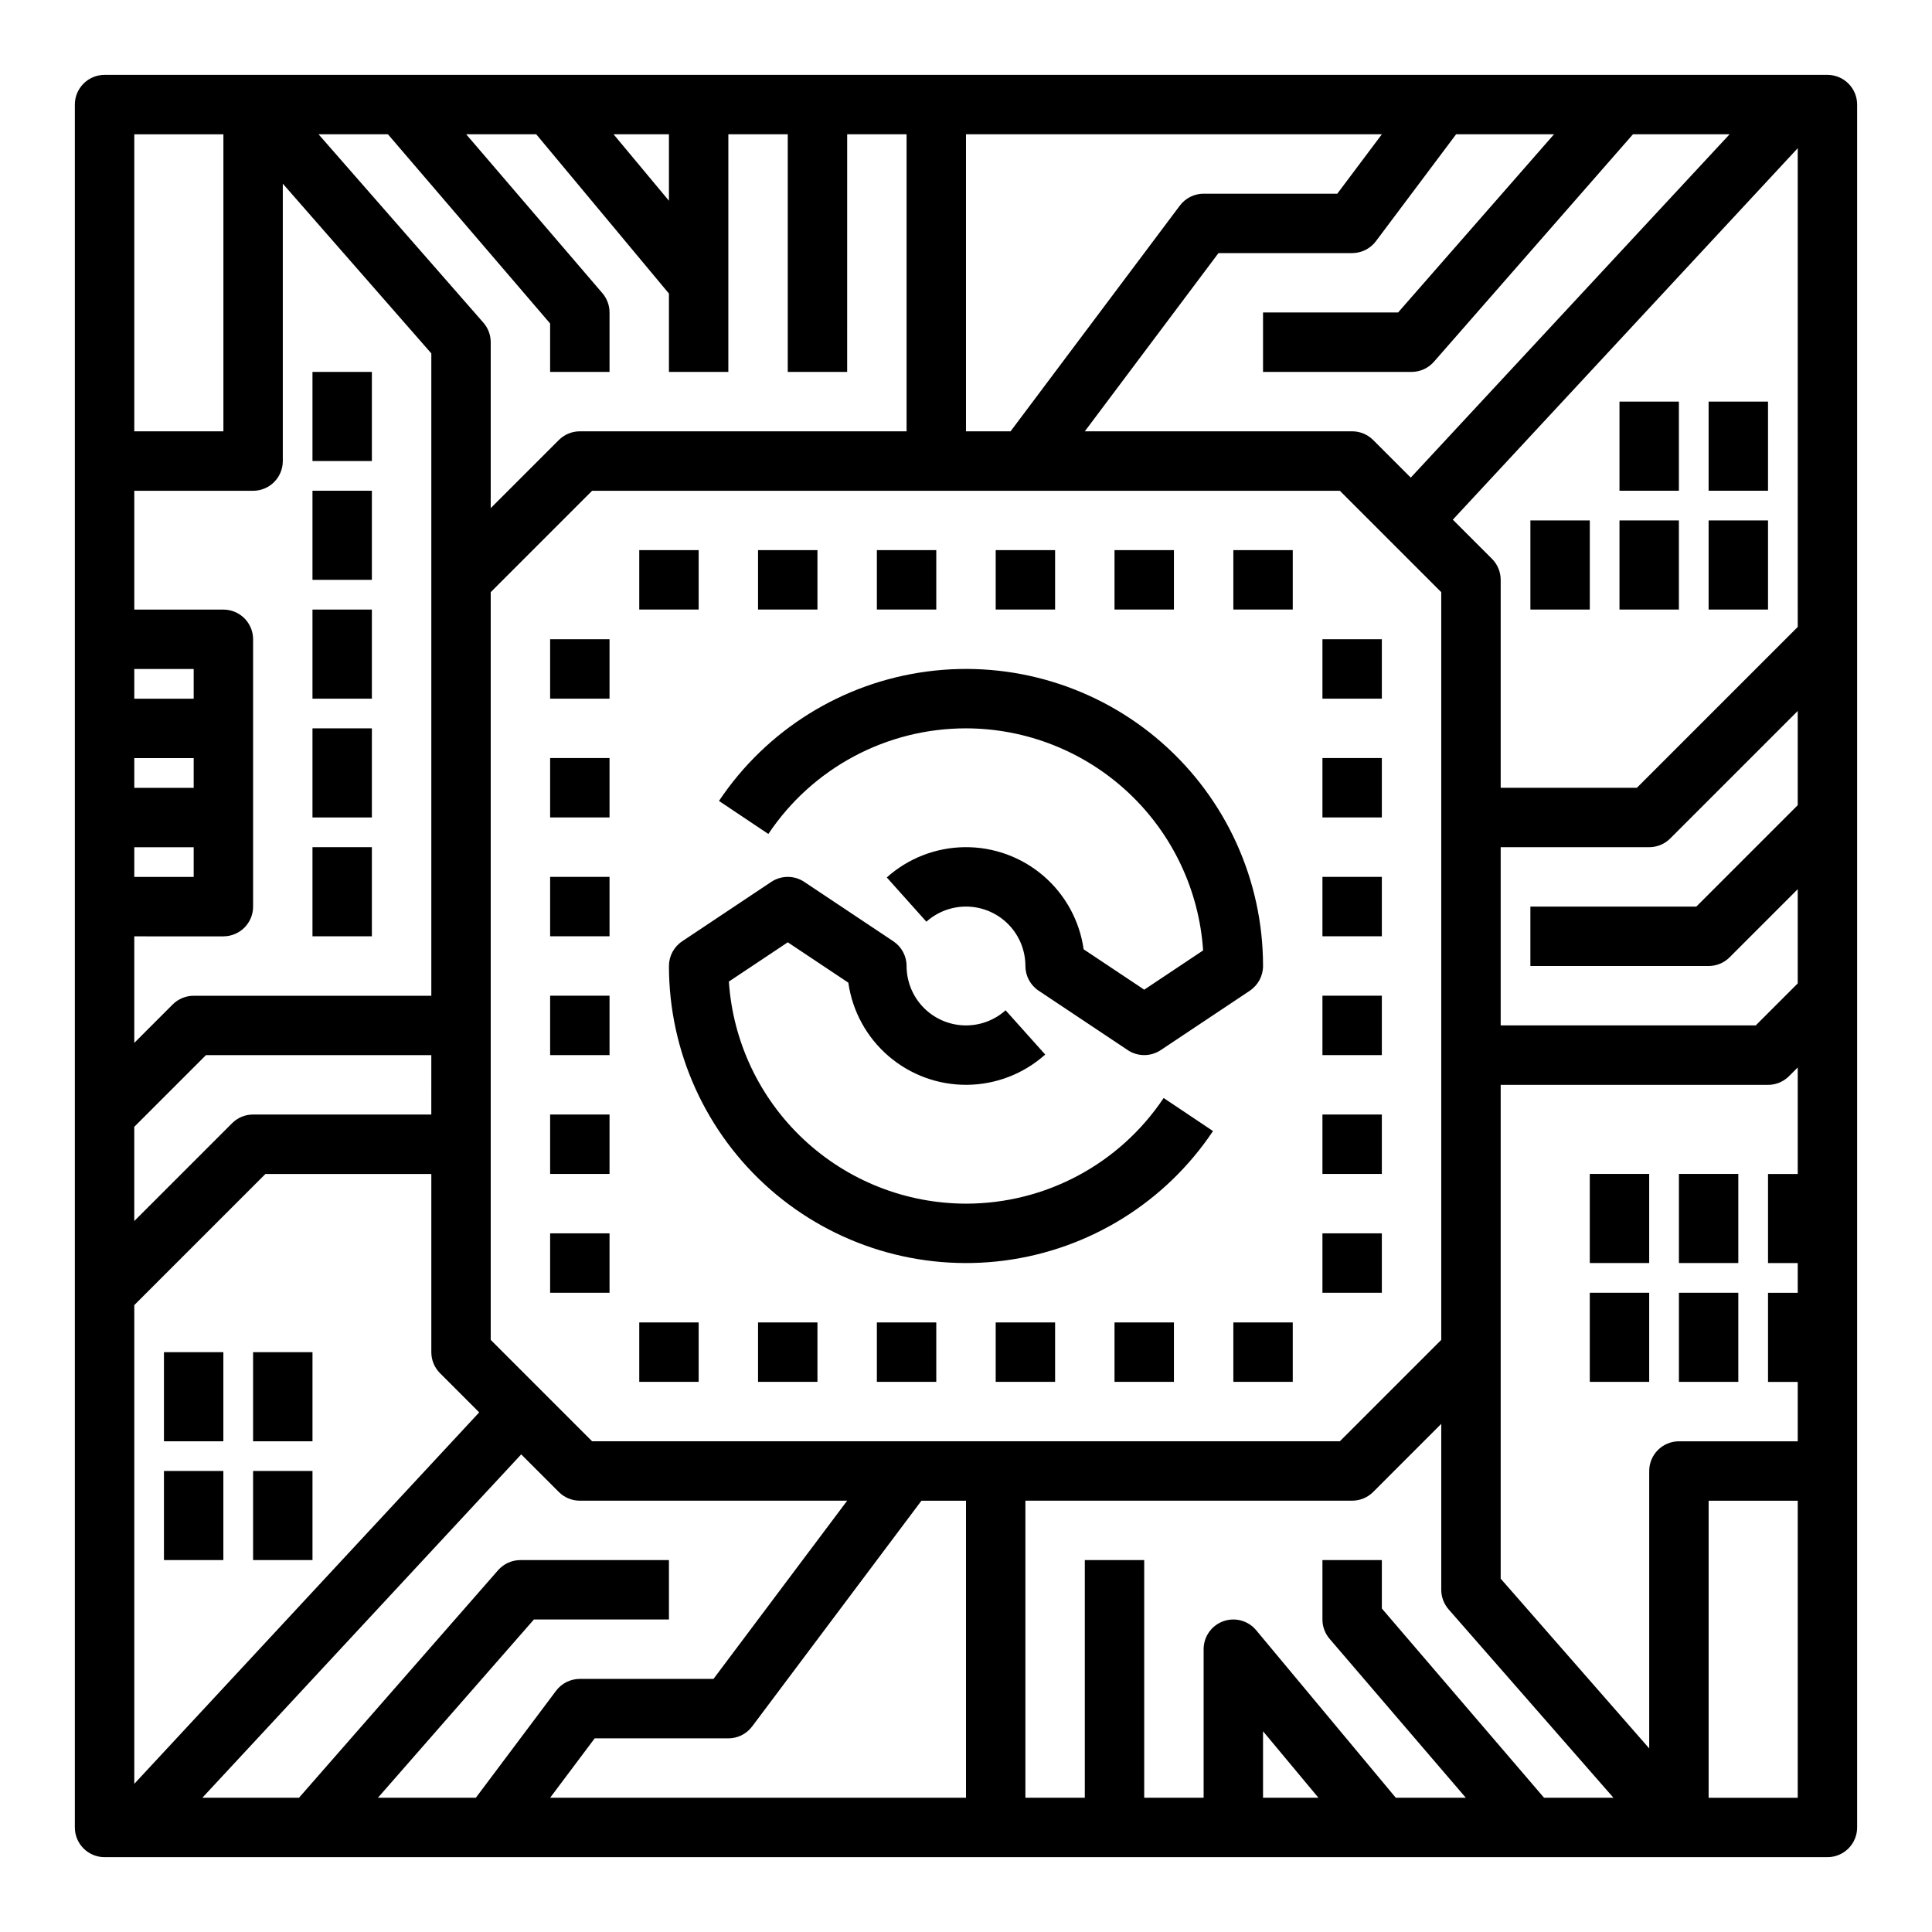 <?xml version="1.0" encoding="UTF-8"?>
<!-- Uploaded to: ICON Repo, www.svgrepo.com, Generator: ICON Repo Mixer Tools -->
<svg fill="#000000" width="800px" height="800px" version="1.1" viewBox="144 144 512 512" xmlns="http://www.w3.org/2000/svg">
 <g>
  <path d="m313.41 289.79h15.742v15.742h-15.742z"/>
  <path d="m344.89 289.79h15.742v15.742h-15.742z"/>
  <path d="m376.38 289.79h15.742v15.742h-15.742z"/>
  <path d="m407.87 289.79h15.742v15.742h-15.742z"/>
  <path d="m439.36 289.79h15.742v15.742h-15.742z"/>
  <path d="m470.85 289.79h15.742v15.742h-15.742z"/>
  <path d="m313.41 494.46h15.742v15.742h-15.742z"/>
  <path d="m344.89 494.46h15.742v15.742h-15.742z"/>
  <path d="m376.38 494.46h15.742v15.742h-15.742z"/>
  <path d="m407.87 494.46h15.742v15.742h-15.742z"/>
  <path d="m439.36 494.46h15.742v15.742h-15.742z"/>
  <path d="m470.85 494.46h15.742v15.742h-15.742z"/>
  <path d="m289.79 470.85h15.742v15.742h-15.742z"/>
  <path d="m289.79 439.36h15.742v15.742h-15.742z"/>
  <path d="m289.79 407.87h15.742v15.742h-15.742z"/>
  <path d="m494.46 439.36h15.742v15.742h-15.742z"/>
  <path d="m494.46 407.87h15.742v15.742h-15.742z"/>
  <path d="m289.79 376.38h15.742v15.742h-15.742z"/>
  <path d="m289.79 344.89h15.742v15.742h-15.742z"/>
  <path d="m289.79 313.41h15.742v15.742h-15.742z"/>
  <path d="m494.46 470.85h15.742v15.742h-15.742z"/>
  <path d="m494.46 376.38h15.742v15.742h-15.742z"/>
  <path d="m494.46 344.89h15.742v15.742h-15.742z"/>
  <path d="m494.46 313.41h15.742v15.742h-15.742z"/>
  <path d="m400 462.98c-15.984-0.02-31.363-6.109-43.031-17.035-11.664-10.926-18.746-25.871-19.812-41.82l15.609-10.406 16.055 10.703c1.07 7.562 4.856 14.48 10.652 19.457 5.793 4.981 13.199 7.688 20.836 7.609 7.641-0.074 14.992-2.926 20.684-8.02l-10.5-11.73c-3.035 2.715-7.008 4.148-11.078 3.996-4.074-0.152-7.926-1.875-10.754-4.809-2.824-2.934-4.406-6.848-4.406-10.922 0-2.633-1.316-5.09-3.504-6.551l-23.617-15.742v-0.004c-2.644-1.762-6.09-1.762-8.734 0l-23.617 15.742 0.004 0.004c-2.191 1.461-3.508 3.918-3.508 6.551 0.004 22.668 9.777 44.234 26.82 59.184 17.043 14.945 39.703 21.82 62.18 18.863 22.473-2.961 42.586-15.461 55.18-34.309l-13.082-8.758c-11.68 17.5-31.336 28.004-52.375 27.996z"/>
  <path d="m400 337.02c15.98 0.02 31.359 6.106 43.027 17.031 11.664 10.926 18.746 25.871 19.812 41.82l-15.609 10.406-16.055-10.703c-1.07-7.562-4.856-14.477-10.648-19.457-5.793-4.981-13.199-7.684-20.84-7.609s-14.988 2.926-20.684 8.02l10.5 11.73c3.039-2.715 7.008-4.148 11.082-3.996 4.07 0.152 7.922 1.875 10.75 4.809 2.828 2.934 4.406 6.852 4.406 10.926 0 2.629 1.316 5.09 3.508 6.547l23.617 15.742-0.004 0.004c2.644 1.762 6.09 1.762 8.734 0l23.617-15.742v-0.004c2.188-1.457 3.504-3.918 3.504-6.547 0-22.672-9.773-44.238-26.82-59.188-17.043-14.945-39.703-21.82-62.18-18.859-22.473 2.957-42.582 15.457-55.18 34.305l13.082 8.758c11.684-17.5 31.336-28.004 52.379-27.992z"/>
  <path d="m226.81 305.54h15.742v23.617h-15.742z"/>
  <path d="m226.81 274.05h15.742v23.617h-15.742z"/>
  <path d="m226.81 242.56h15.742v23.617h-15.742z"/>
  <path d="m226.81 337.02h15.742v23.617h-15.742z"/>
  <path d="m226.81 368.51h15.742v23.617h-15.742z"/>
  <path d="m573.18 281.92h15.742v23.617h-15.742z"/>
  <path d="m549.57 281.92h15.742v23.617h-15.742z"/>
  <path d="m596.8 281.92h15.742v23.617h-15.742z"/>
  <path d="m573.18 250.43h15.742v23.617h-15.742z"/>
  <path d="m596.8 250.43h15.742v23.617h-15.742z"/>
  <path d="m565.31 486.59h15.742v23.617h-15.742z"/>
  <path d="m588.93 486.59h15.742v23.617h-15.742z"/>
  <path d="m565.31 455.1h15.742v23.617h-15.742z"/>
  <path d="m588.93 455.1h15.742v23.617h-15.742z"/>
  <path d="m187.45 533.82h15.742v23.617h-15.742z"/>
  <path d="m187.45 502.34h15.742v23.617h-15.742z"/>
  <path d="m211.07 533.82h15.742v23.617h-15.742z"/>
  <path d="m211.07 502.34h15.742v23.617h-15.742z"/>
  <path d="m628.29 163.84h-456.58c-2.09 0-4.09 0.832-5.566 2.309-1.477 1.477-2.309 3.477-2.309 5.566v456.58c0 2.086 0.832 4.09 2.309 5.566 1.477 1.473 3.477 2.305 5.566 2.305h456.58c2.086 0 4.09-0.832 5.566-2.305 1.473-1.477 2.305-3.481 2.305-5.566v-456.58c0-2.09-0.832-4.09-2.305-5.566-1.477-1.477-3.481-2.309-5.566-2.309zm-133.83 393.6v15.746c0 1.879 0.676 3.695 1.898 5.121l36.094 42.109h-18.559l-37-44.398c-2.121-2.547-5.609-3.492-8.727-2.363-3.117 1.129-5.191 4.09-5.191 7.402v39.359h-15.746v-62.977h-15.742v62.977h-15.746v-78.719h86.594c2.086 0 4.09-0.828 5.566-2.305l18.047-18.051v43.973c0 1.906 0.695 3.746 1.949 5.184l43.68 49.918h-18.391l-42.98-50.145v-12.832zm-1.062 62.977h-14.68v-17.617zm-211.48-62.977c-2.269 0-4.43 0.98-5.926 2.691l-52.75 60.285h-25.609l84.496-90.992 9.969 9.969c1.473 1.477 3.477 2.305 5.566 2.305h70.848l-35.426 47.23h-35.422c-2.481 0-4.812 1.168-6.301 3.148l-21.254 28.34h-25.949l41.328-47.23h35.789v-15.746zm-23.617-118.08h-47.23c-2.09 0-4.09 0.828-5.566 2.305l-25.922 25.922v-24.969l19.004-19.004h59.715zm47.234-196.8v-15.746c0-1.879-0.672-3.695-1.895-5.121l-36.094-42.109h18.559l35.172 42.211v20.766h15.742l0.004-62.977h15.742v62.977h15.742l0.004-62.977h15.742v78.719h-86.59c-2.09 0-4.094 0.832-5.566 2.309l-18.051 18.047v-43.969c0-1.91-0.691-3.75-1.949-5.184l-43.68-49.922h18.391l42.98 50.145v12.832zm1.062-62.977h14.68v17.617zm211.48 62.977c2.269 0 4.43-0.98 5.926-2.688l52.75-60.289h25.609l-84.496 90.992-9.969-9.969 0.004 0.004c-1.477-1.477-3.481-2.309-5.566-2.309h-70.848l35.422-47.23h35.426c2.477 0 4.809-1.168 6.297-3.148l21.254-28.34h25.949l-41.328 47.23h-35.789v15.746zm102.34 114.82-26.875 26.875h-43.973v15.742h47.23l0.004 0.004c2.086 0 4.09-0.832 5.566-2.309l18.047-18.047v24.969l-11.133 11.129h-67.586v-47.23h39.359c2.09 0 4.09-0.832 5.566-2.309l33.793-33.793zm0-47.23-42.621 42.617h-36.098v-55.102c0-2.09-0.828-4.094-2.305-5.566l-10.379-10.379 91.402-98.441zm-122.02-114.82h-35.422c-2.481 0-4.812 1.168-6.301 3.152l-44.867 59.824h-11.809v-78.719h110.21zm-224.35 105.6 26.875-26.875h198.15l26.875 26.875v198.15l-26.875 26.875h-198.15l-26.875-26.875zm27.551 303.75h35.426c2.477 0 4.809-1.168 6.297-3.148l44.871-59.828h11.809v78.719h-110.21zm279.46-70.848v73.512l-39.359-44.984v-130.86h70.848c2.09 0 4.09-0.832 5.566-2.309l2.305-2.305v28.227h-7.871v23.617h7.871v7.871h-7.871v23.617h7.871v15.742h-31.488c-2.086 0-4.09 0.832-5.566 2.309-1.477 1.477-2.305 3.477-2.305 5.566zm-401.47-354.24h23.617v78.719h-23.617zm0 141.7h15.742v7.871h-15.742zm0 23.617h15.742v7.871h-15.742zm0 23.617h15.742v7.871h-15.742zm23.617 23.617v-0.004c2.086 0 4.09-0.828 5.566-2.305 1.477-1.477 2.305-3.477 2.305-5.566v-70.848c0-2.086-0.828-4.09-2.305-5.566-1.477-1.477-3.481-2.305-5.566-2.305h-23.617v-31.488h31.488c2.086 0 4.09-0.828 5.566-2.305 1.477-1.477 2.305-3.481 2.305-5.566v-73.516l39.359 44.984v170.23h-62.977c-2.086 0-4.09 0.828-5.566 2.305l-10.176 10.18v-28.23zm-23.617 97.723 34.75-34.75h43.969v47.234c0 2.086 0.832 4.09 2.309 5.566l10.379 10.379-91.406 98.438zm440.83 130.56h-23.613v-78.719h23.617z"/>
 </g>
</svg>